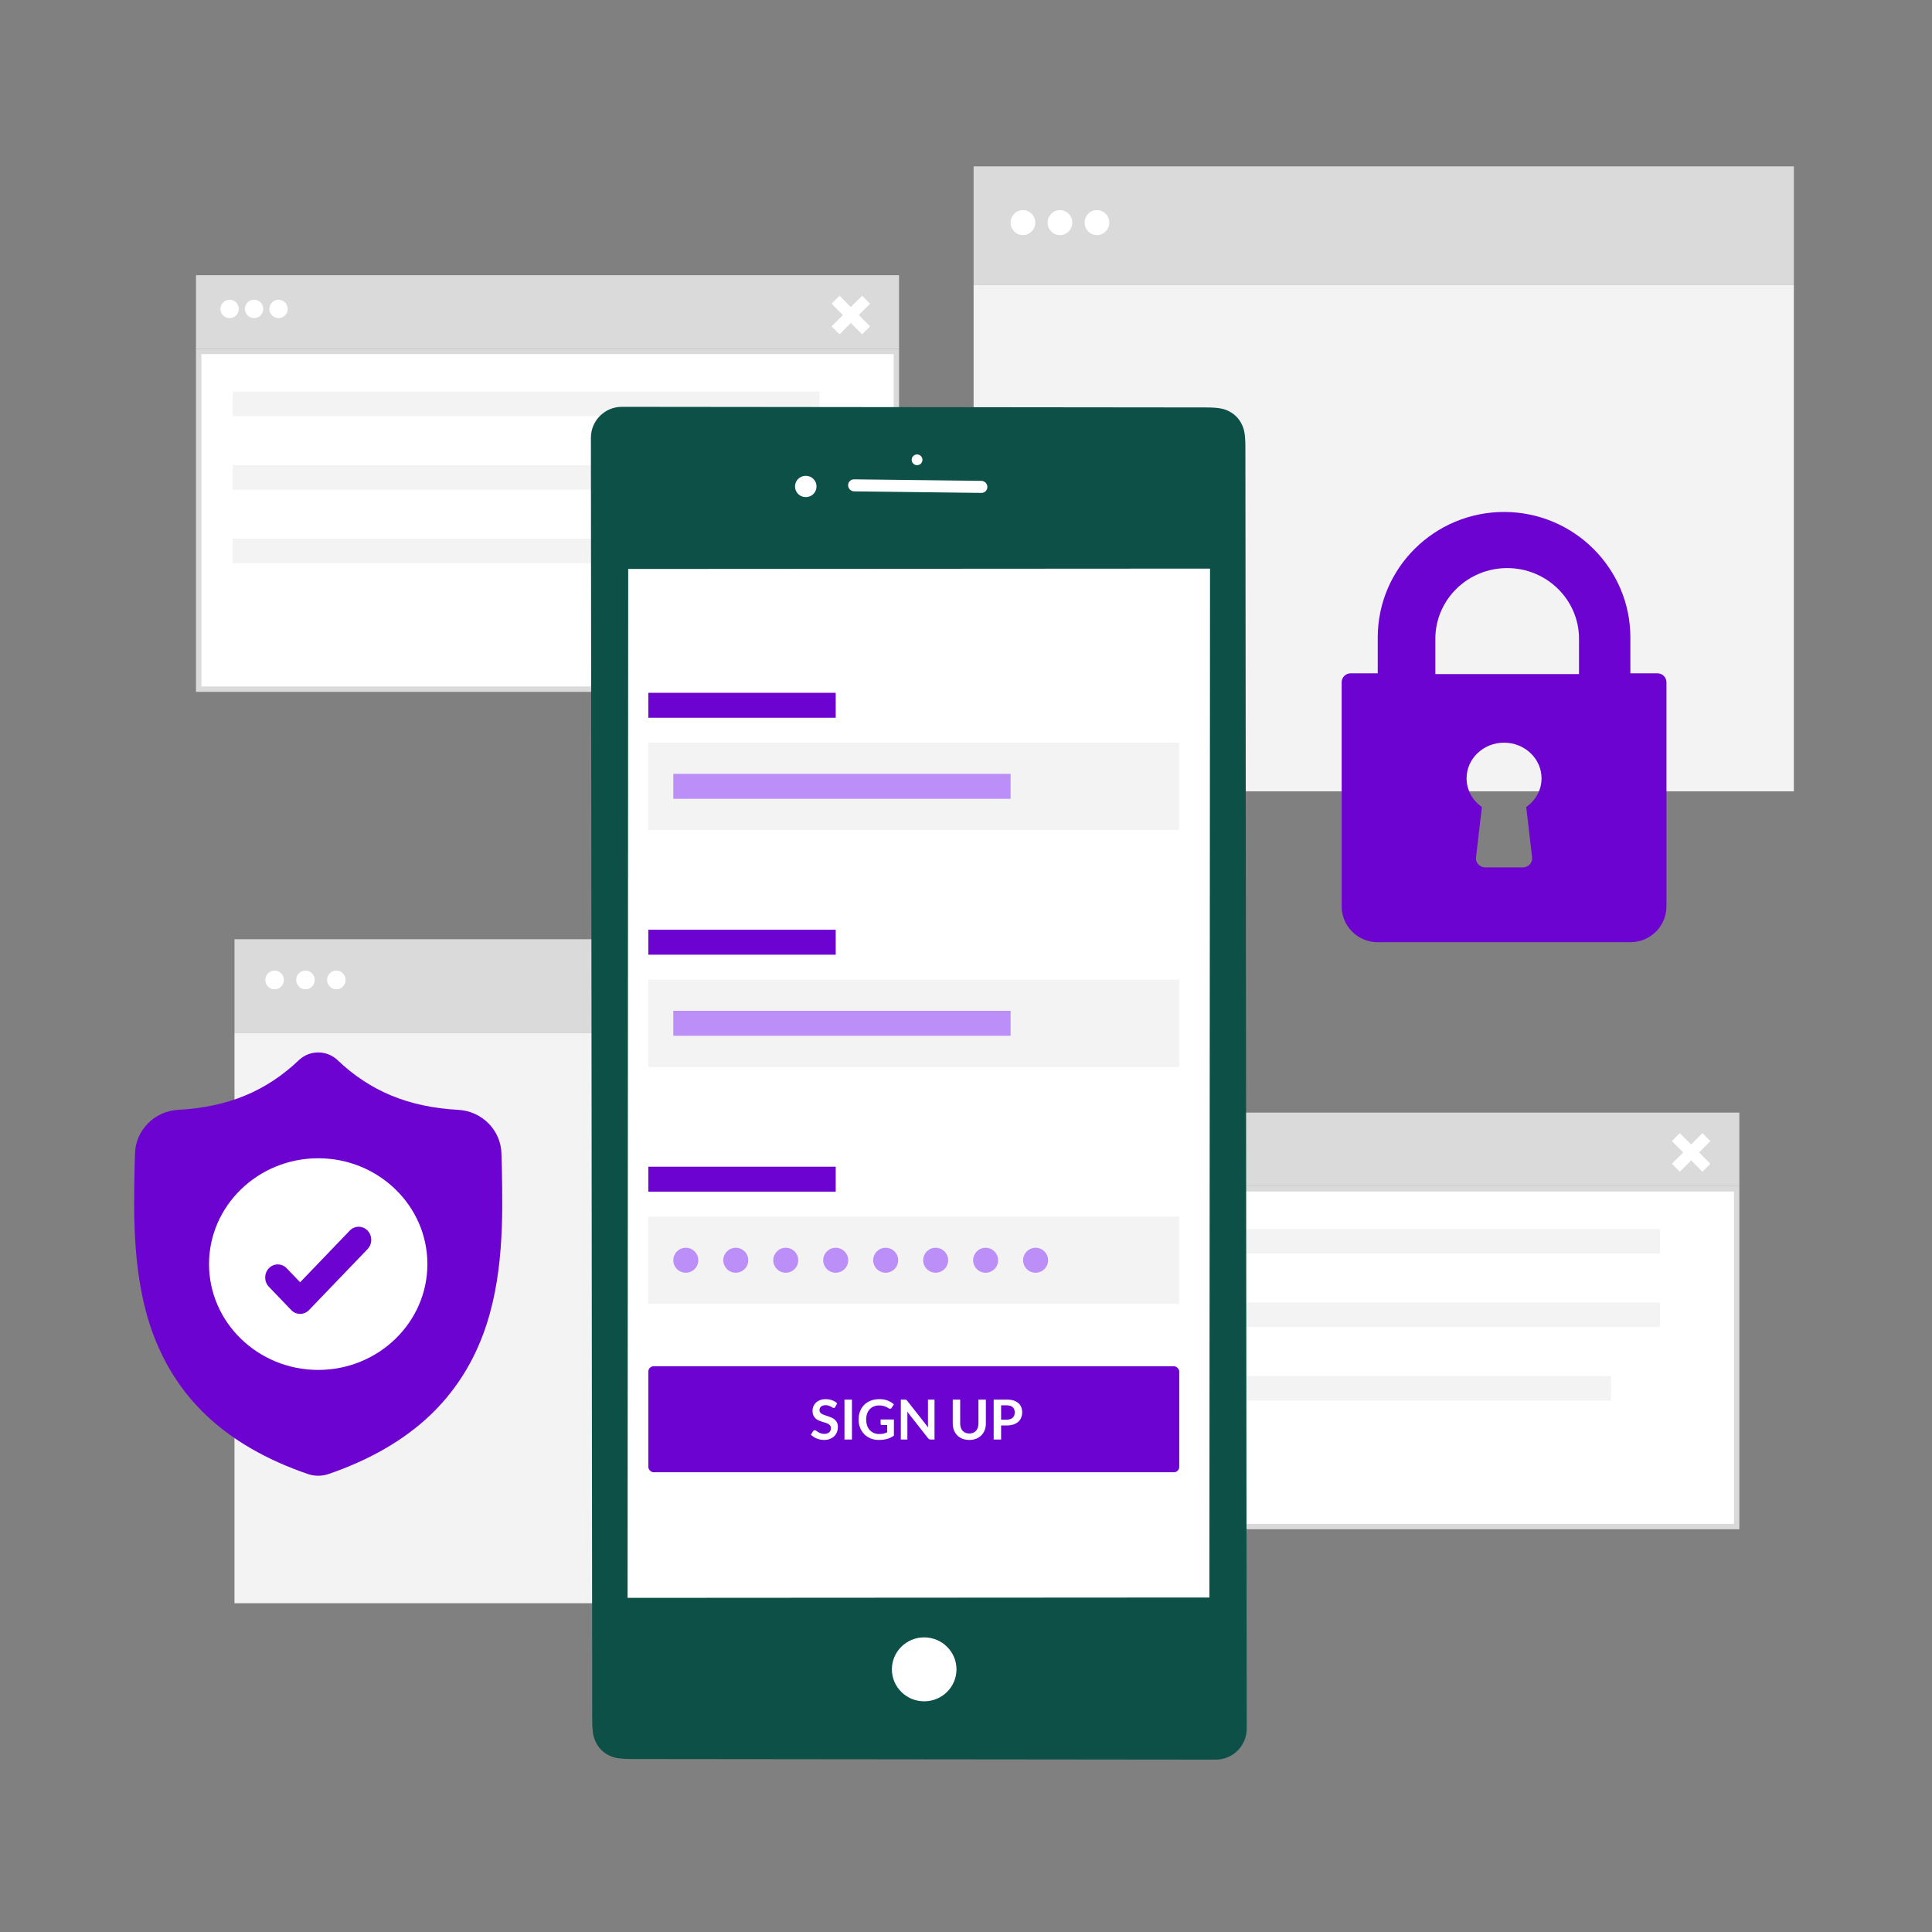 <?xml version="1.0" encoding="UTF-8"?>
<svg width="360px" height="360px" viewBox="0 0 360 360" version="1.1" xmlns="http://www.w3.org/2000/svg" xmlns:xlink="http://www.w3.org/1999/xlink">
    <rect x="0" y="0" width="360" height="360" fill="#808080" stroke="none"/>
    <title>Atom/Illustration/GLS/Images/gls-security</title>
    <g id="Atom/Illustration/GLS/Images/gls-security" stroke="none" stroke-width="1" fill="none" fill-rule="evenodd">
        <g id="Group" transform="translate(25, 31)">
            <g id="Group-20-Copy-2" transform="translate(168.098, 176.317)">
                <g id="Group-19">
                    <g id="Group-15-Copy-2">
                        <rect id="Rectangle" fill="#DADADA" x="0" y="0" width="131.005" height="13.7"></rect>
                        <ellipse id="Oval" fill="#FFFFFF" cx="6.265" cy="6.279" rx="1.709" ry="1.712"></ellipse>
                        <ellipse id="Oval-Copy-10" fill="#FFFFFF" cx="10.822" cy="6.279" rx="1.709" ry="1.712"></ellipse>
                        <ellipse id="Oval-Copy-11" fill="#FFFFFF" cx="15.379" cy="6.279" rx="1.709" ry="1.712"></ellipse>
                        <rect id="Rectangle" stroke="#DADADA" fill="#FFFFFF" x="0.5" y="14.2" width="130.005" height="62.933"></rect>
                    </g>
                    <polygon id="Path-18" fill="#FFFFFF" points="124.126 3.827 125.609 5.306 119.913 11.015 118.43 9.535"></polygon>
                    <polygon id="Path-18" fill="#FFFFFF" transform="translate(122.019, 7.421) scale(-1, 1) translate(-122.019, -7.421) " points="124.126 3.827 125.609 5.306 119.913 11.015 118.43 9.535"></polygon>
                </g>
                <rect id="Rectangle" fill="#F3F3F3" x="6.835" y="21.691" width="109.361" height="4.567"></rect>
                <rect id="Rectangle-Copy-140" fill="#F3F3F3" x="6.835" y="35.391" width="109.361" height="4.567"></rect>
                <rect id="Rectangle-Copy-141" fill="#F3F3F3" x="6.835" y="49.091" width="100.247" height="4.567"></rect>
            </g>
            <g id="Group-20-Copy-3" transform="translate(11.52, 20.283)">
                <g id="Group-19">
                    <g id="Group-15-Copy-2">
                        <rect id="Rectangle" fill="#DADADA" x="0" y="0" width="131.005" height="13.7"></rect>
                        <ellipse id="Oval" fill="#FFFFFF" cx="6.265" cy="6.279" rx="1.709" ry="1.712"></ellipse>
                        <ellipse id="Oval-Copy-10" fill="#FFFFFF" cx="10.822" cy="6.279" rx="1.709" ry="1.712"></ellipse>
                        <ellipse id="Oval-Copy-11" fill="#FFFFFF" cx="15.379" cy="6.279" rx="1.709" ry="1.712"></ellipse>
                        <rect id="Rectangle" stroke="#DADADA" fill="#FFFFFF" x="0.5" y="14.2" width="130.005" height="62.933"></rect>
                    </g>
                    <polygon id="Path-18" fill="#FFFFFF" points="124.126 3.827 125.609 5.306 119.913 11.015 118.43 9.535"></polygon>
                    <polygon id="Path-18" fill="#FFFFFF" transform="translate(122.019, 7.421) scale(-1, 1) translate(-122.019, -7.421) " points="124.126 3.827 125.609 5.306 119.913 11.015 118.43 9.535"></polygon>
                </g>
                <rect id="Rectangle" fill="#F3F3F3" x="6.835" y="21.691" width="109.361" height="4.567"></rect>
                <rect id="Rectangle-Copy-140" fill="#F3F3F3" x="6.835" y="35.391" width="109.361" height="4.567"></rect>
                <rect id="Rectangle-Copy-141" fill="#F3F3F3" x="6.835" y="49.091" width="100.247" height="4.567"></rect>
            </g>
            <g id="Group-15-Copy-3" transform="translate(156.418, 0)">
                <rect id="Rectangle" fill="#DADADA" x="0" y="0" width="152.839" height="22.125"></rect>
                <ellipse id="Oval" fill="#FFFFFF" cx="9.193" cy="10.48" rx="2.298" ry="2.329"></ellipse>
                <ellipse id="Oval-Copy-10" fill="#FFFFFF" cx="16.088" cy="10.48" rx="2.298" ry="2.329"></ellipse>
                <ellipse id="Oval-Copy-11" fill="#FFFFFF" cx="22.983" cy="10.48" rx="2.298" ry="2.329"></ellipse>
                <rect id="Rectangle" fill="#F3F3F3" x="0" y="22.125" width="152.839" height="94.324"></rect>
            </g>
            <g id="Group-15-Copy-4" transform="translate(18.692, 144.01)">
                <rect id="Rectangle" fill="#DADADA" x="0" y="0" width="155.265" height="17.509"></rect>
                <ellipse id="Oval" fill="#FFFFFF" cx="7.476" cy="7.587" rx="1.725" ry="1.751"></ellipse>
                <ellipse id="Oval-Copy-10" fill="#FFFFFF" cx="13.226" cy="7.587" rx="1.725" ry="1.751"></ellipse>
                <ellipse id="Oval-Copy-11" fill="#FFFFFF" cx="18.977" cy="7.587" rx="1.725" ry="1.751"></ellipse>
                <rect id="Rectangle" fill="#F3F3F3" x="0" y="17.509" width="155.265" height="106.218"></rect>
            </g>
            <g id="Group-23" transform="translate(20.151, 11.948)">
                <g id="Group-14" transform="translate(0.84, 0.154)">
                    <g id="Group-16" transform="translate(0.087, 0.949)">
                        <g id="Group-11" transform="translate(0.506, 0.922)">
                            <path d="M38.551,49.452 L143.683,21.397 C146.161,20.735 147.128,20.753 148.163,20.995 C149.199,21.237 150.1,21.757 150.827,22.533 C151.554,23.309 152.053,24.138 152.72,26.614 L214.769,257.229 C215.595,260.301 213.775,263.462 210.703,264.288 C210.699,264.289 210.695,264.29 210.692,264.291 L105.56,292.347 C103.082,293.008 102.115,292.99 101.079,292.748 C100.044,292.506 99.143,291.986 98.415,291.21 C97.688,290.435 97.189,289.606 96.523,287.129 L34.474,56.514 C33.647,53.442 35.468,50.282 38.54,49.455 C38.543,49.454 38.547,49.453 38.551,49.452 Z" id="Rectangle" fill="#0D5047" transform="translate(124.621, 156.872) rotate(-345) translate(-124.621, -156.872) "></path>
                            <path d="M112.632,47.456 L135.606,41.597 C136.211,41.443 136.828,41.799 136.998,42.4 C137.162,42.981 136.823,43.586 136.241,43.75 C136.232,43.752 136.224,43.755 136.215,43.757 L113.241,49.616 C112.636,49.77 112.019,49.414 111.849,48.814 C111.686,48.232 112.024,47.627 112.606,47.464 C112.615,47.461 112.624,47.459 112.632,47.456 Z" id="Rectangle" fill="#FFFFFF" transform="translate(124.424, 45.607) rotate(-345) translate(-124.424, -45.607) "></path>
                            <ellipse id="Oval" fill="#FFFFFF" transform="translate(103.559, 45.672) rotate(-360) translate(-103.559, -45.672) " cx="103.559" cy="45.672" rx="2.006" ry="1.986"></ellipse>
                            <ellipse id="Oval-Copy-2" fill="#FFFFFF" transform="translate(125.624, 266.086) rotate(-360) translate(-125.624, -266.086) " cx="125.624" cy="266.086" rx="6.018" ry="5.957"></ellipse>
                            <ellipse id="Oval-Copy" fill="#FFFFFF" transform="translate(124.299, 40.707) rotate(-360) translate(-124.299, -40.707) " cx="124.299" cy="40.707" rx="1.003" ry="1"></ellipse>
                            <polygon id="Rectangle" fill="#FFFFFF" transform="translate(124.621, 156.871) rotate(-345) translate(-124.621, -156.871) " points="47.516 78.324 152.22 50.2 201.727 235.419 97.023 263.543"></polygon>
                        </g>
                    </g>
                </g>
                <g id="Group-13" transform="translate(75.654, 211.633)">
                    <rect id="Rectangle" fill="#6D03D1" x="0" y="0" width="98.932" height="19.753" rx="1"></rect>
                    <path d="M32.74,13.731 C33.152,13.731 33.517,13.669 33.836,13.543 C34.155,13.418 34.425,13.247 34.646,13.029 C34.867,12.811 35.035,12.556 35.15,12.262 C35.265,11.969 35.322,11.655 35.322,11.318 C35.322,11.01 35.274,10.747 35.176,10.531 C35.078,10.315 34.949,10.133 34.787,9.984 C34.626,9.834 34.443,9.711 34.237,9.613 C34.031,9.515 33.821,9.43 33.607,9.356 C33.393,9.282 33.182,9.213 32.977,9.148 C32.771,9.082 32.587,9.009 32.426,8.926 C32.265,8.844 32.136,8.745 32.038,8.628 C31.94,8.511 31.891,8.366 31.891,8.191 C31.891,8.054 31.915,7.928 31.963,7.813 C32.011,7.698 32.084,7.599 32.182,7.517 C32.28,7.435 32.4,7.37 32.542,7.324 C32.684,7.278 32.852,7.255 33.044,7.255 C33.256,7.255 33.441,7.281 33.597,7.334 C33.753,7.387 33.889,7.447 34.006,7.512 C34.122,7.577 34.223,7.636 34.309,7.689 C34.395,7.742 34.472,7.769 34.541,7.769 C34.609,7.769 34.668,7.754 34.718,7.723 C34.768,7.692 34.811,7.639 34.849,7.563 L34.849,7.563 L35.189,6.91 C34.928,6.663 34.613,6.471 34.242,6.334 C33.872,6.197 33.467,6.128 33.028,6.128 C32.641,6.128 32.296,6.188 31.994,6.308 C31.692,6.428 31.438,6.587 31.23,6.786 C31.023,6.985 30.865,7.213 30.757,7.471 C30.649,7.728 30.595,7.992 30.595,8.263 C30.595,8.602 30.644,8.888 30.742,9.119 C30.839,9.351 30.969,9.544 31.13,9.698 C31.291,9.852 31.475,9.978 31.68,10.074 C31.886,10.17 32.095,10.252 32.308,10.32 C32.521,10.389 32.73,10.453 32.936,10.511 C33.141,10.569 33.325,10.64 33.486,10.724 C33.647,10.808 33.777,10.912 33.874,11.036 C33.972,11.159 34.021,11.318 34.021,11.514 C34.021,11.864 33.913,12.132 33.697,12.319 C33.481,12.506 33.176,12.599 32.781,12.599 C32.524,12.599 32.304,12.564 32.12,12.494 C31.937,12.424 31.777,12.346 31.642,12.26 C31.506,12.174 31.389,12.096 31.289,12.026 C31.19,11.956 31.097,11.92 31.012,11.92 C30.946,11.92 30.887,11.937 30.834,11.969 C30.781,12.002 30.736,12.042 30.698,12.09 L30.698,12.09 L30.297,12.754 C30.441,12.901 30.604,13.035 30.788,13.155 C30.971,13.275 31.169,13.378 31.379,13.464 C31.59,13.549 31.811,13.615 32.04,13.662 C32.27,13.708 32.503,13.731 32.74,13.731 Z M37.941,13.649 L37.941,6.21 L36.552,6.21 L36.552,13.649 L37.941,13.649 Z M42.921,13.731 C43.226,13.731 43.51,13.715 43.774,13.682 C44.039,13.65 44.286,13.601 44.518,13.536 C44.749,13.47 44.967,13.387 45.171,13.286 C45.375,13.185 45.572,13.066 45.76,12.929 L45.76,12.929 L45.76,9.919 L43.286,9.919 L43.286,10.701 C43.286,10.773 43.311,10.834 43.363,10.884 C43.414,10.934 43.485,10.958 43.574,10.958 L43.574,10.958 L44.505,10.958 L44.505,12.311 C44.296,12.411 44.075,12.489 43.844,12.545 C43.612,12.602 43.341,12.63 43.029,12.63 C42.675,12.63 42.35,12.569 42.051,12.448 C41.753,12.326 41.496,12.15 41.28,11.92 C41.063,11.691 40.895,11.409 40.775,11.074 C40.655,10.74 40.595,10.358 40.595,9.93 C40.595,9.532 40.652,9.172 40.765,8.849 C40.878,8.527 41.039,8.251 41.249,8.021 C41.458,7.791 41.711,7.615 42.007,7.491 C42.304,7.368 42.636,7.306 43.003,7.306 C43.229,7.306 43.429,7.321 43.602,7.352 C43.775,7.383 43.931,7.423 44.07,7.471 C44.209,7.519 44.336,7.575 44.451,7.64 C44.566,7.706 44.678,7.771 44.788,7.836 C44.874,7.891 44.958,7.918 45.04,7.918 C45.17,7.918 45.275,7.855 45.354,7.728 L45.354,7.728 L45.755,7.1 C45.446,6.812 45.07,6.578 44.626,6.398 C44.182,6.218 43.656,6.128 43.049,6.128 C42.456,6.128 41.921,6.221 41.444,6.406 C40.967,6.591 40.562,6.852 40.228,7.188 C39.893,7.524 39.635,7.925 39.453,8.391 C39.272,8.858 39.181,9.371 39.181,9.93 C39.181,10.482 39.274,10.991 39.461,11.457 C39.648,11.924 39.908,12.325 40.24,12.661 C40.573,12.997 40.967,13.26 41.424,13.448 C41.88,13.637 42.379,13.731 42.921,13.731 Z M48.271,13.649 L48.271,9.081 C48.271,8.992 48.268,8.893 48.263,8.785 C48.258,8.677 48.25,8.568 48.24,8.458 L48.24,8.458 L52.129,13.412 C52.197,13.501 52.268,13.563 52.34,13.597 C52.412,13.632 52.503,13.649 52.612,13.649 L52.612,13.649 L53.327,13.649 L53.327,6.21 L52.108,6.21 L52.108,10.732 C52.108,10.831 52.111,10.939 52.116,11.054 C52.121,11.168 52.13,11.286 52.144,11.406 L52.144,11.406 L48.24,6.431 C48.202,6.383 48.168,6.345 48.137,6.316 C48.106,6.287 48.074,6.264 48.042,6.249 C48.009,6.233 47.972,6.223 47.931,6.218 C47.89,6.213 47.838,6.21 47.777,6.21 L47.777,6.21 L47.051,6.21 L47.051,13.649 L48.271,13.649 Z M59.809,13.731 C60.286,13.731 60.714,13.655 61.095,13.502 C61.476,13.35 61.8,13.137 62.067,12.864 C62.335,12.592 62.54,12.268 62.682,11.892 C62.824,11.517 62.896,11.108 62.896,10.665 L62.896,10.665 L62.896,6.21 L61.512,6.21 L61.512,10.665 C61.512,10.95 61.473,11.207 61.396,11.437 C61.319,11.667 61.207,11.862 61.062,12.023 C60.916,12.184 60.738,12.31 60.527,12.399 C60.316,12.488 60.077,12.533 59.809,12.533 C59.542,12.533 59.302,12.488 59.091,12.399 C58.881,12.31 58.703,12.184 58.559,12.021 C58.415,11.858 58.304,11.661 58.227,11.432 C58.15,11.202 58.111,10.945 58.111,10.66 L58.111,10.66 L58.111,6.21 L56.728,6.21 L56.728,10.665 C56.728,11.108 56.799,11.517 56.941,11.892 C57.083,12.268 57.288,12.592 57.553,12.864 C57.819,13.137 58.142,13.35 58.523,13.502 C58.904,13.655 59.332,13.731 59.809,13.731 Z M65.735,13.649 L65.735,11.03 L66.774,11.03 C67.258,11.03 67.68,10.97 68.04,10.85 C68.4,10.73 68.7,10.562 68.94,10.346 C69.18,10.13 69.36,9.872 69.48,9.572 C69.6,9.272 69.66,8.942 69.66,8.582 C69.66,8.235 69.604,7.916 69.491,7.625 C69.377,7.333 69.202,7.083 68.966,6.874 C68.729,6.665 68.429,6.502 68.066,6.385 C67.702,6.269 67.272,6.21 66.774,6.21 L66.774,6.21 L64.351,6.21 L64.351,13.649 L65.735,13.649 Z M66.774,9.95 L65.735,9.95 L65.735,7.28 L66.774,7.28 C67.028,7.28 67.249,7.31 67.438,7.37 C67.627,7.43 67.783,7.517 67.906,7.63 C68.03,7.743 68.122,7.88 68.184,8.042 C68.246,8.203 68.276,8.383 68.276,8.582 C68.276,8.791 68.246,8.98 68.184,9.15 C68.122,9.32 68.03,9.464 67.906,9.582 C67.783,9.701 67.627,9.792 67.438,9.855 C67.249,9.918 67.028,9.95 66.774,9.95 L66.774,9.95 Z" id="SIGNUP" fill="#FFFFFF"></path>
                </g>
                <g id="Group-7" transform="translate(75.654, 86.145)">
                    <rect id="Rectangle" fill="#F3F3F3" x="0" y="9.295" width="98.932" height="16.267"></rect>
                    <rect id="Rectangle-Copy-5" fill="#F3F3F3" x="0" y="53.449" width="98.932" height="16.267"></rect>
                    <rect id="Rectangle-Copy-6" fill="#F3F3F3" x="0" y="97.602" width="98.932" height="16.267"></rect>
                    <rect id="Rectangle" fill="#6D03D1" x="0" y="0" width="34.917" height="4.648"></rect>
                    <rect id="Rectangle-Copy-107" fill="#6D03D1" x="0" y="44.153" width="34.917" height="4.648"></rect>
                    <rect id="Rectangle-Copy-139" fill="#6D03D1" x="0" y="88.306" width="34.917" height="4.648"></rect>
                    <rect id="Rectangle-Copy-106" fill="#BC8EF7" x="4.656" y="15.105" width="62.851" height="4.648"></rect>
                    <rect id="Rectangle-Copy-108" fill="#BC8EF7" x="4.656" y="59.258" width="62.851" height="4.648"></rect>
                    <ellipse id="Oval" fill="#BC8EF7" cx="6.983" cy="105.735" rx="2.328" ry="2.324"></ellipse>
                    <ellipse id="Oval-Copy-6" fill="#BC8EF7" cx="44.228" cy="105.735" rx="2.328" ry="2.324"></ellipse>
                    <ellipse id="Oval-Copy-4" fill="#BC8EF7" cx="25.606" cy="105.735" rx="2.328" ry="2.324"></ellipse>
                    <ellipse id="Oval-Copy-7" fill="#BC8EF7" cx="62.851" cy="105.735" rx="2.328" ry="2.324"></ellipse>
                    <ellipse id="Oval-Copy-3" fill="#BC8EF7" cx="16.295" cy="105.735" rx="2.328" ry="2.324"></ellipse>
                    <ellipse id="Oval-Copy-8" fill="#BC8EF7" cx="53.54" cy="105.735" rx="2.328" ry="2.324"></ellipse>
                    <ellipse id="Oval-Copy-5" fill="#BC8EF7" cx="34.917" cy="105.735" rx="2.328" ry="2.324"></ellipse>
                    <ellipse id="Oval-Copy-9" fill="#BC8EF7" cx="72.162" cy="105.735" rx="2.328" ry="2.324"></ellipse>
                </g>
            </g>
            <g id="lock" transform="translate(224.998, 64.396)" fill="#6D03D1">
                <path d="M58.842,30.065 L53.798,30.065 L53.798,23.384 C53.798,10.49 43.24,0 30.261,0 C17.283,0 6.725,10.49 6.725,23.384 L6.725,30.065 L1.681,30.065 C0.752,30.065 0,30.812 0,31.735 L0,73.492 C0,77.177 3.016,80.173 6.725,80.173 L53.798,80.173 C57.507,80.173 60.523,77.177 60.523,73.492 L60.523,31.735 C60.523,30.812 59.771,30.065 58.842,30.065 Z M35.489,64.387 C35.543,64.855 35.385,65.325 35.054,65.677 C34.723,66.029 34.249,66.23 33.753,66.23 L26.77,66.23 C26.274,66.23 25.8,66.029 25.469,65.677 C25.138,65.325 24.979,64.855 25.034,64.387 L26.135,54.971 C24.347,53.734 23.278,51.777 23.278,49.631 C23.278,45.969 26.41,42.991 30.261,42.991 C34.113,42.991 37.245,45.969 37.245,49.631 C37.245,51.777 36.176,53.734 34.388,54.971 L35.489,64.387 Z M44.228,30.21 L17.459,30.21 L17.459,23.626 C17.459,16.365 23.463,10.457 30.843,10.457 C38.224,10.457 44.228,16.365 44.228,23.626 L44.228,30.21 L44.228,30.21 Z" id="Shape"></path>
            </g>
            <g id="shield" transform="translate(0, 165.106)">
                <path d="M64.967,52.674 C62.802,58.42 59.528,63.416 55.234,67.522 C50.347,72.196 43.948,75.91 36.213,78.559 C35.96,78.645 35.695,78.716 35.429,78.769 C35.077,78.837 34.72,78.873 34.365,78.878 L34.296,78.878 C33.918,78.878 33.538,78.841 33.161,78.769 C32.895,78.716 32.634,78.645 32.381,78.561 C24.638,75.916 18.231,72.204 13.338,67.53 C9.043,63.424 5.77,58.431 3.608,52.685 C-0.323,42.238 -0.1,30.729 0.08,21.481 L0.084,21.339 C0.12,20.575 0.143,19.773 0.156,18.887 C0.222,14.538 3.753,10.94 8.194,10.697 C17.455,10.191 24.619,7.234 30.74,1.391 L30.793,1.343 C31.81,0.43 33.09,-0.018 34.365,0 C35.594,0.016 36.818,0.463 37.798,1.343 L37.85,1.391 C43.973,7.234 51.137,10.191 60.397,10.697 C64.839,10.94 68.37,14.538 68.436,18.887 C68.449,19.779 68.472,20.58 68.508,21.339 L68.51,21.399 C68.689,30.665 68.912,42.197 64.967,52.674 Z" id="Path" fill="#6D03D1"></path>
                <path d="M54.639,39.439 C54.639,50.288 45.551,59.12 34.367,59.159 L34.295,59.159 C23.078,59.159 13.95,50.312 13.95,39.439 C13.95,28.566 23.078,19.72 34.295,19.72 L34.367,19.72 C45.551,19.758 54.639,28.59 54.639,39.439 Z" id="Path" fill="#FFFFFF" fill-rule="nonzero"></path>
                <path d="M43.49,36.647 L34.521,45.986 L32.583,48.004 C32.126,48.481 31.525,48.719 30.925,48.719 C30.325,48.719 29.725,48.481 29.267,48.004 L25.1,43.664 C24.184,42.71 24.184,41.166 25.1,40.212 C26.014,39.259 27.499,39.259 28.415,40.212 L30.925,42.826 L40.175,33.195 C41.09,32.241 42.575,32.241 43.49,33.195 C44.405,34.148 44.405,35.694 43.49,36.647 Z" id="Path" fill="#6D03D1"></path>
            </g>
        </g>
    </g>
</svg>